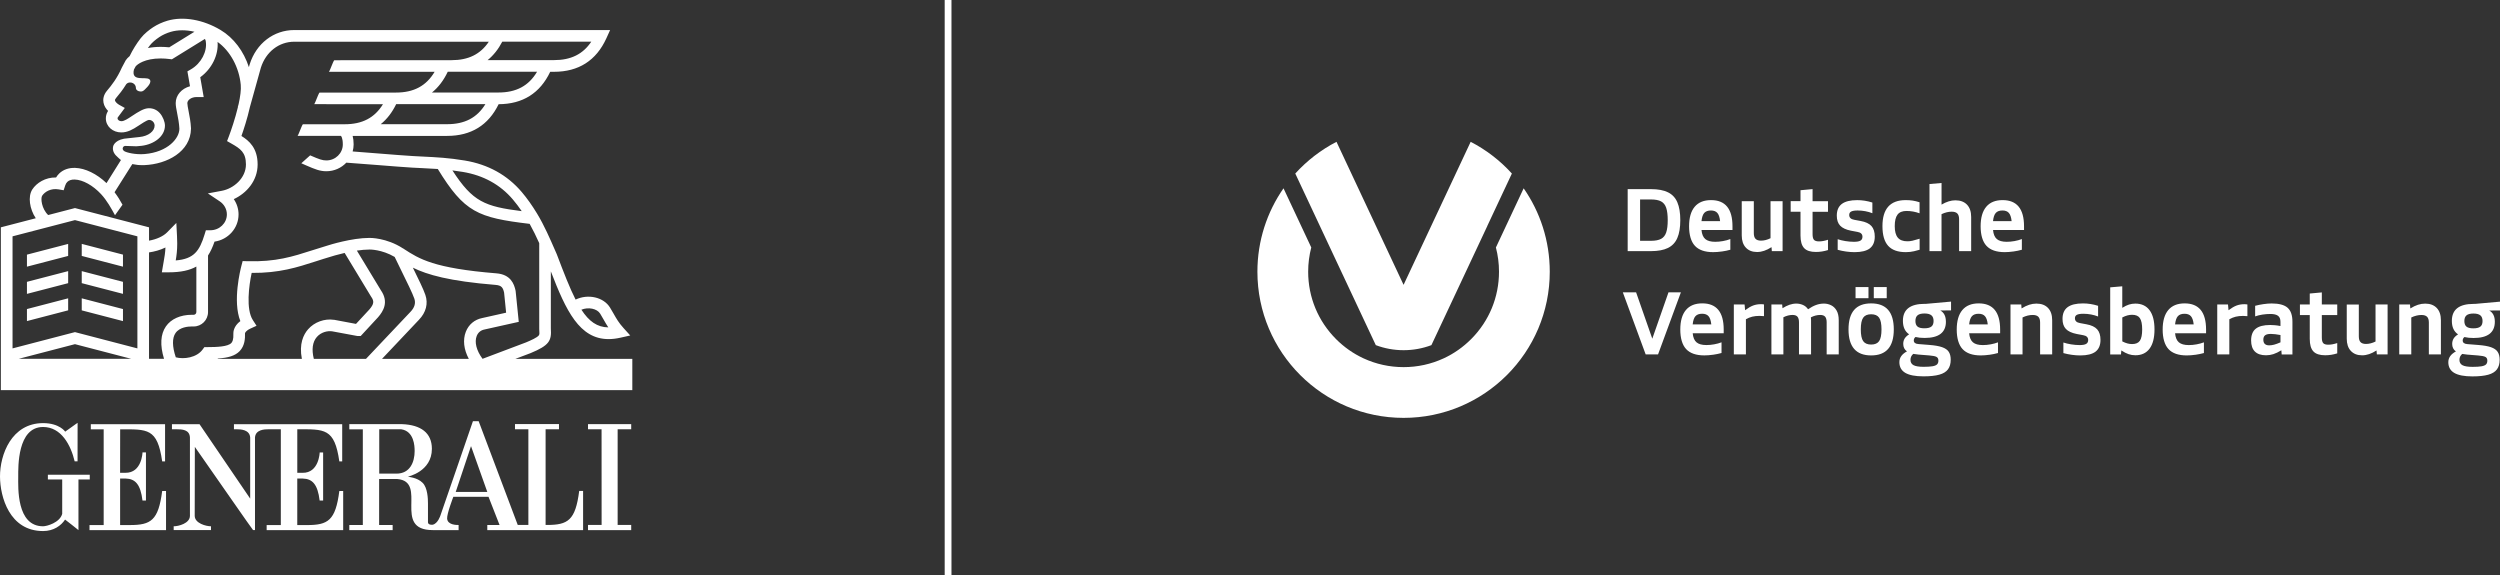 <svg xmlns="http://www.w3.org/2000/svg" id="Ebene_1" data-name="Ebene 1" viewBox="0 0 1104.12 254"><rect x="0" y="0" width="1104.12" height="254" fill="#333333" stroke="none"/><defs><style>      .cls-1 {        fill: #fff;      }    </style></defs><g><path class="cls-1" d="m684.45,120c0-13.69-4.26-26.38-11.53-36.83l-12.26,26.13c.9,3.45,1.37,7.04,1.37,10.7,0,11.26-4.38,21.84-12.34,29.8-3.53,3.53-7.58,6.36-11.97,8.41-.08.04-.15.07-.23.1-5.45,2.51-11.42,3.83-17.6,3.83s-12.19-1.33-17.66-3.86c-.06-.03-.11-.05-.17-.08-4.39-2.05-8.44-4.88-11.97-8.41-7.96-7.96-12.34-18.54-12.34-29.8,0-3.66.47-7.25,1.37-10.7l-12.26-26.13c-7.27,10.45-11.53,23.14-11.53,36.83,0,35.66,28.91,64.56,64.56,64.56s64.56-28.91,64.56-64.56h0Zm-27.58-20.23l10.85-23.13c-5.16-5.69-11.32-10.45-18.2-14.01l-9.53,20.32h0l-3.18,6.78-16.92,36.07-16.92-36.07-3.18-6.78h0l-9.53-20.32c-6.88,3.56-13.04,8.32-18.2,14.01l10.85,23.13,4.19,8.94,12.49,26.61,8.03,17.11c3.87,1.46,8.01,2.23,12.28,2.23s8.41-.77,12.28-2.23l8.03-17.11,12.49-26.61,4.19-8.94h0Z"></path><path class="cls-1" d="m732.28,156.51l10.08-27.39h-5.48l-7.15,20.46-7.15-20.46h-5.86l10.08,27.39h5.48Zm24.25.17c1.36-.19,2.62-.45,3.78-.78v-4.72c-.99.38-2.07.68-3.25.89-1.18.22-2.33.32-3.44.32-1.95,0-3.4-.4-4.35-1.2-.95-.8-1.52-2.14-1.69-4.01h13.69v-1.64c0-7.71-3.16-11.56-9.47-11.56-3.17,0-5.58.98-7.23,2.95-1.65,1.97-2.47,4.84-2.47,8.62s.86,6.78,2.59,8.63c1.72,1.85,4.4,2.78,8.03,2.78,1.19,0,2.47-.1,3.82-.29h0Zm-1.96-17.04c.63.72,1.04,1.93,1.22,3.63h-8.22c.18-1.72.59-2.94,1.24-3.65.65-.71,1.63-1.06,2.95-1.06,1.24,0,2.18.36,2.81,1.08h0Zm16.51,16.87v-15.52c.94-.53,1.88-.91,2.83-1.14.95-.23,2.02-.34,3.21-.34.63,0,1.28.04,1.94.11v-5.17c-.41-.08-.88-.11-1.41-.11-1.22,0-2.35.2-3.39.59-1.04.39-2.22,1.08-3.54,2.07l-.23-2.55h-4.75v22.06h5.33Zm16.55,0v-16.39c1.37-.68,2.71-1.03,4.03-1.03,1.04,0,1.77.27,2.21.8.43.53.65,1.36.65,2.47v14.15h5.33v-15.1c0-.43-.03-.85-.08-1.26,1.39-.71,2.76-1.06,4.11-1.06,1.04,0,1.77.27,2.21.8.43.53.65,1.36.65,2.47v14.15h5.33v-15.1c0-1.77-.32-3.2-.95-4.28-.63-1.08-1.45-1.86-2.45-2.34-1-.48-2.05-.72-3.14-.72-1.19,0-2.36.21-3.5.63-1.14.42-2.31,1.05-3.5,1.88-.61-.89-1.38-1.53-2.3-1.92-.93-.39-1.88-.59-2.87-.59-1.04,0-2.06.18-3.06.53-1,.36-2.02.86-3.06,1.52l-.15-1.67h-4.75v22.06h5.33Zm48.76-11.03c0-7.66-3.33-11.49-10-11.49s-10,3.83-10,11.49,3.33,11.49,10,11.49,10-3.83,10-11.49h0Zm-13.52,5.17c-.7-1.01-1.05-2.74-1.05-5.17s.35-4.16,1.05-5.17c.7-1.01,1.87-1.52,3.52-1.52s2.82.51,3.52,1.52c.7,1.01,1.05,2.74,1.05,5.17s-.35,4.16-1.05,5.17c-.7,1.01-1.87,1.52-3.52,1.52s-2.82-.51-3.52-1.52h0Zm2.34-18.94v-4.94h-5.71v4.94h5.71Zm8.06,0v-4.94h-5.71v4.94h5.71Zm26.13,10.35c0-2.38-.82-4.03-2.47-4.94l4.75-.04v-3.88l-11.03.99h-.61c-6.42,0-9.62,2.5-9.62,7.49,0,2.74.91,4.73,2.74,5.97-.91.58-1.57,1.21-1.98,1.88-.41.67-.61,1.45-.61,2.34,0,1.45.54,2.55,1.64,3.31-2.23,1.19-3.35,2.78-3.35,4.75,0,2.13.87,3.71,2.62,4.74,1.75,1.03,4.42,1.54,8.03,1.54,2.89,0,5.22-.25,6.98-.74,1.76-.49,3.04-1.28,3.84-2.36.8-1.08,1.2-2.49,1.2-4.24,0-1.45-.29-2.61-.87-3.5-.58-.89-1.57-1.57-2.95-2.05-1.38-.48-3.28-.81-5.69-.99l-4.75-.38c-1.37-.1-2.05-.63-2.05-1.6,0-.61.25-1.12.76-1.52,1.14.28,2.48.42,4.03.42,6.26,0,9.4-2.4,9.4-7.19h0Zm-12.53,2.17c-.62-.51-.93-1.33-.93-2.47s.32-1.98.95-2.51c.63-.53,1.65-.8,3.04-.8s2.42.27,3.06.8c.65.53.97,1.37.97,2.51s-.32,1.97-.97,2.47c-.65.51-1.68.76-3.1.76s-2.4-.25-3.02-.76h0Zm-1.88,12.06c.66.13,1.42.23,2.28.3l4.75.38c1.6.13,2.68.34,3.23.65.56.3.84.85.84,1.64,0,.71-.19,1.26-.57,1.65-.38.39-1.04.67-1.98.84-.94.16-2.26.25-3.96.25-2.08,0-3.57-.24-4.47-.72-.9-.48-1.35-1.27-1.35-2.36s.41-1.91,1.22-2.62h0Zm33.64.4c1.36-.19,2.62-.45,3.78-.78v-4.72c-.99.38-2.07.68-3.25.89-1.18.22-2.33.32-3.44.32-1.95,0-3.4-.4-4.36-1.2-.95-.8-1.52-2.14-1.69-4.01h13.69v-1.64c0-7.71-3.16-11.56-9.47-11.56-3.17,0-5.58.98-7.23,2.95-1.65,1.97-2.47,4.84-2.47,8.62s.86,6.78,2.59,8.63c1.72,1.85,4.4,2.78,8.03,2.78,1.19,0,2.47-.1,3.82-.29h0Zm-1.96-17.04c.63.72,1.04,1.93,1.22,3.63h-8.22c.18-1.72.59-2.94,1.24-3.65.65-.71,1.63-1.06,2.95-1.06,1.24,0,2.18.36,2.81,1.08h0Zm16.58,16.87v-16.32c1.55-.74,3.04-1.1,4.49-1.1,1.14,0,1.97.27,2.49.8.52.53.78,1.38.78,2.55v14.07h5.33v-15.1c0-2.33-.61-4.14-1.84-5.42-1.23-1.28-2.94-1.92-5.12-1.92-1.06,0-2.12.17-3.18.51-1.05.34-2.17.88-3.37,1.62l-.15-1.75h-4.75v22.06h5.33Zm32.24-1.22c1.46-1.12,2.19-2.85,2.19-5.21,0-2-.49-3.55-1.46-4.64-.98-1.09-2.57-1.84-4.77-2.24l-2.85-.53c-1.47-.25-2.21-.96-2.21-2.13,0-.71.29-1.22.88-1.52.58-.3,1.53-.46,2.85-.46,1.14,0,2.28.11,3.4.32,1.13.22,2.16.51,3.1.89v-4.72c-2.23-.71-4.46-1.06-6.69-1.06-3.04,0-5.31.56-6.79,1.67-1.48,1.12-2.23,2.84-2.23,5.17,0,1.9.49,3.38,1.48,4.43.99,1.05,2.59,1.79,4.79,2.23l2.85.53c1.47.25,2.21.96,2.21,2.13,0,.79-.29,1.36-.88,1.71-.58.36-1.55.53-2.89.53-1.22,0-2.48-.11-3.78-.32-1.31-.22-2.44-.49-3.4-.82v4.68c1.19.33,2.43.58,3.73.76,1.29.18,2.53.27,3.73.27,3.04,0,5.29-.56,6.75-1.67h0Zm11.24,1.22l.15-1.75c1.22.79,2.29,1.34,3.23,1.65.94.32,1.93.48,2.97.48,2.74,0,4.83-.98,6.28-2.93,1.45-1.95,2.17-4.78,2.17-8.48s-.72-6.53-2.17-8.48c-1.45-1.95-3.54-2.93-6.28-2.93-.99,0-1.93.14-2.81.42-.89.28-1.88.76-2.97,1.45v-9.51l-5.33.46v29.63h4.75Zm8.35-16.01c.67.99,1.01,2.65,1.01,4.98s-.34,3.99-1.01,4.98c-.67.99-1.82,1.48-3.44,1.48-.68,0-1.37-.09-2.05-.27-.68-.18-1.45-.48-2.28-.91v-10.57c.84-.43,1.6-.74,2.28-.91.68-.18,1.37-.27,2.05-.27,1.62,0,2.77.49,3.44,1.48h0Zm24.5,16.18c1.36-.19,2.62-.45,3.78-.78v-4.72c-.99.38-2.07.68-3.25.89-1.18.22-2.33.32-3.44.32-1.95,0-3.4-.4-4.36-1.2-.95-.8-1.52-2.14-1.69-4.01h13.69v-1.64c0-7.71-3.16-11.56-9.47-11.56-3.17,0-5.58.98-7.23,2.95-1.65,1.97-2.47,4.84-2.47,8.62s.86,6.78,2.59,8.63c1.72,1.85,4.4,2.78,8.03,2.78,1.19,0,2.47-.1,3.82-.29h0Zm-1.96-17.04c.63.72,1.04,1.93,1.22,3.63h-8.22c.18-1.72.59-2.94,1.24-3.65.65-.71,1.63-1.06,2.95-1.06,1.24,0,2.18.36,2.81,1.08h0Zm16.96,16.87v-15.52c.94-.53,1.88-.91,2.83-1.14.95-.23,2.02-.34,3.21-.34.63,0,1.28.04,1.94.11v-5.17c-.41-.08-.88-.11-1.41-.11-1.22,0-2.35.2-3.39.59-1.04.39-2.22,1.08-3.54,2.07l-.23-2.55h-4.75v22.06h5.33Zm19.47-.13c1.06-.34,2.23-.91,3.5-1.69l.15,1.83h4.75v-14.45c0-2.87-.72-4.93-2.15-6.18-1.43-1.25-3.77-1.88-7.02-1.88-1.09,0-2.3.1-3.63.29-1.33.19-2.55.44-3.67.74v4.68c.96-.35,2.04-.62,3.23-.8,1.19-.18,2.36-.27,3.5-.27,1.55,0,2.68.27,3.39.82.71.55,1.06,1.41,1.06,2.61v1.9c-.91-.18-1.73-.3-2.45-.36-.72-.06-1.41-.1-2.07-.1-2.89,0-5.02.55-6.39,1.65-1.37,1.1-2.05,2.83-2.05,5.19,0,2.16.56,3.78,1.67,4.89,1.12,1.1,2.75,1.65,4.91,1.65,1.12,0,2.21-.17,3.27-.51h0Zm-3.67-8.31c.52-.41,1.36-.61,2.53-.61.56,0,1.21.04,1.96.13.75.09,1.51.21,2.3.36v3.23c-1.09.48-2.03.82-2.81,1.03-.79.2-1.51.3-2.17.3-1.72,0-2.59-.84-2.59-2.51,0-.89.26-1.53.78-1.94h0Zm31.86,7.99v-4.56c-.81.25-1.52.44-2.13.55-.61.11-1.23.17-1.86.17-1.06,0-1.8-.23-2.21-.7-.41-.47-.61-1.3-.61-2.49v-9.89h6.81v-4.68h-6.81v-5.33l-5.33.49v4.83h-4.34v4.68h4.34v10.5c0,2.56.53,4.41,1.6,5.55,1.07,1.14,2.8,1.71,5.21,1.71,1.77,0,3.55-.28,5.33-.84h0Zm17.34-1.29l.15,1.75h4.75v-22.06h-5.33v16.36c-1.45.71-2.85,1.07-4.22,1.07-1.09,0-1.89-.27-2.4-.8-.51-.53-.76-1.38-.76-2.55v-14.07h-5.33v15.1c0,2.31.6,4.11,1.81,5.4,1.2,1.29,2.86,1.94,4.96,1.94s4.15-.71,6.35-2.13h0Zm15.36,1.75v-16.32c1.55-.74,3.05-1.1,4.49-1.1,1.14,0,1.97.27,2.49.8.52.53.78,1.38.78,2.55v14.07h5.32v-15.1c0-2.33-.61-4.14-1.84-5.42-1.23-1.28-2.93-1.92-5.11-1.92-1.06,0-2.12.17-3.18.51-1.05.34-2.18.88-3.37,1.62l-.15-1.75h-4.75v22.06h5.32Zm36.9-14.45c0-2.38-.83-4.03-2.47-4.94l4.75-.04v-3.88l-11.03.99h-.61c-6.42,0-9.62,2.5-9.62,7.49,0,2.74.91,4.73,2.74,5.97-.92.58-1.58,1.21-1.98,1.88-.4.67-.61,1.45-.61,2.34,0,1.45.55,2.55,1.64,3.31-2.23,1.19-3.35,2.78-3.35,4.75,0,2.13.87,3.71,2.63,4.74,1.75,1.03,4.42,1.54,8.02,1.54,2.89,0,5.22-.25,6.98-.74,1.76-.49,3.04-1.28,3.84-2.36.8-1.08,1.2-2.49,1.2-4.24,0-1.45-.29-2.61-.88-3.5-.58-.89-1.57-1.57-2.94-2.05-1.38-.48-3.28-.81-5.69-.99l-4.75-.38c-1.37-.1-2.06-.63-2.06-1.6,0-.61.26-1.12.76-1.52,1.14.28,2.48.42,4.03.42,6.26,0,9.4-2.4,9.4-7.19h0Zm-12.53,2.17c-.62-.51-.93-1.33-.93-2.47s.32-1.98.95-2.51c.64-.53,1.65-.8,3.05-.8s2.41.27,3.06.8c.65.53.97,1.37.97,2.51s-.32,1.97-.97,2.47c-.64.51-1.68.76-3.1.76s-2.4-.25-3.02-.76h0Zm-1.88,12.06c.66.13,1.42.23,2.28.3l4.75.38c1.6.13,2.68.34,3.23.65.56.3.84.85.84,1.64,0,.71-.19,1.26-.57,1.65-.38.39-1.04.67-1.98.84-.94.16-2.25.25-3.95.25-2.08,0-3.57-.24-4.47-.72-.9-.48-1.35-1.27-1.35-2.36s.4-1.91,1.21-2.62h0Z"></path><path class="cls-1" d="m729.17,110.91c3.07,0,5.55-.46,7.46-1.39,1.9-.93,3.29-2.4,4.16-4.41.88-2.02,1.31-4.65,1.31-7.89s-.44-5.88-1.31-7.89c-.87-2.02-2.26-3.49-4.16-4.41-1.9-.93-4.39-1.39-7.46-1.39h-10.31v27.39h10.31Zm-4.83-22.82h4.83c1.9,0,3.39.29,4.45.86,1.06.57,1.82,1.52,2.26,2.85.44,1.33.67,3.14.67,5.42s-.22,4.09-.67,5.42c-.44,1.33-1.2,2.28-2.26,2.85-1.07.57-2.55.86-4.45.86h-4.83v-18.26h0Zm36.08,22.99c1.36-.19,2.62-.45,3.78-.78v-4.72c-.99.38-2.07.68-3.25.89-1.18.22-2.33.32-3.44.32-1.95,0-3.4-.4-4.36-1.2-.95-.8-1.52-2.14-1.69-4.01h13.69v-1.64c0-7.71-3.16-11.56-9.47-11.56-3.17,0-5.58.98-7.23,2.95-1.65,1.97-2.47,4.84-2.47,8.62s.86,6.78,2.59,8.63c1.72,1.85,4.4,2.78,8.03,2.78,1.19,0,2.47-.1,3.82-.29h0Zm-1.96-17.04c.63.72,1.04,1.93,1.22,3.63h-8.22c.18-1.72.59-2.94,1.24-3.65.65-.71,1.63-1.06,2.95-1.06,1.24,0,2.18.36,2.81,1.08h0Zm23.92,15.12l.15,1.75h4.75v-22.06h-5.33v16.36c-1.45.71-2.85,1.07-4.22,1.07-1.09,0-1.89-.27-2.4-.8-.51-.53-.76-1.38-.76-2.55v-14.07h-5.33v15.1c0,2.31.6,4.11,1.81,5.4,1.2,1.29,2.86,1.94,4.96,1.94s4.15-.71,6.35-2.13h0Zm24.95,1.29v-4.56c-.81.25-1.52.44-2.13.55-.61.11-1.23.17-1.86.17-1.06,0-1.8-.23-2.21-.7-.41-.47-.61-1.3-.61-2.49v-9.89h6.81v-4.68h-6.81v-5.33l-5.33.49v4.83h-4.34v4.68h4.34v10.5c0,2.56.53,4.41,1.6,5.55,1.06,1.14,2.8,1.71,5.21,1.71,1.77,0,3.55-.28,5.33-.84h0Zm18.47-.76c1.46-1.12,2.19-2.85,2.19-5.21,0-2-.49-3.55-1.46-4.64-.98-1.09-2.57-1.84-4.77-2.24l-2.85-.53c-1.47-.25-2.21-.96-2.21-2.13,0-.71.29-1.22.88-1.52.58-.3,1.53-.46,2.85-.46,1.14,0,2.28.11,3.4.32,1.13.22,2.16.51,3.1.89v-4.72c-2.23-.71-4.46-1.06-6.69-1.06-3.04,0-5.31.56-6.79,1.67-1.48,1.12-2.23,2.84-2.23,5.17,0,1.9.49,3.38,1.48,4.43.99,1.05,2.59,1.79,4.79,2.23l2.85.53c1.47.25,2.21.96,2.21,2.13,0,.79-.29,1.36-.87,1.71-.58.36-1.55.53-2.89.53-1.22,0-2.48-.11-3.78-.32-1.31-.22-2.44-.49-3.4-.82v4.68c1.19.33,2.43.58,3.73.76,1.29.18,2.54.27,3.73.27,3.04,0,5.29-.56,6.75-1.67h0Zm17.71,1.58c.56-.06,1.17-.17,1.84-.32.67-.15,1.49-.37,2.45-.65v-4.87c-1.4.43-2.47.73-3.21.89-.75.17-1.48.25-2.19.25-1.93,0-3.34-.54-4.24-1.62-.9-1.08-1.35-2.77-1.35-5.08s.41-4.03,1.24-5.1c.82-1.06,2.14-1.6,3.94-1.6,1.95,0,3.88.34,5.78,1.03v-4.87c-1.09-.35-2.11-.6-3.04-.74-.94-.14-1.97-.21-3.08-.21-6.85,0-10.27,3.83-10.27,11.49,0,3.93.84,6.83,2.51,8.69,1.67,1.86,4.27,2.8,7.8,2.8.66,0,1.27-.03,1.83-.1h0Zm13.96-.36v-16.32c1.55-.74,3.04-1.1,4.49-1.1,1.14,0,1.97.27,2.49.8.52.53.78,1.38.78,2.55v14.07h5.33v-15.1c0-2.33-.61-4.14-1.84-5.42-1.23-1.28-2.94-1.92-5.12-1.92-1.95,0-3.99.63-6.12,1.9v-9.55l-5.33.46v29.63h5.33Zm31.7.17c1.36-.19,2.62-.45,3.78-.78v-4.72c-.99.38-2.07.68-3.25.89-1.18.22-2.33.32-3.44.32-1.95,0-3.4-.4-4.35-1.2-.95-.8-1.52-2.14-1.69-4.01h13.69v-1.64c0-7.71-3.16-11.56-9.47-11.56-3.17,0-5.58.98-7.23,2.95-1.65,1.97-2.47,4.84-2.47,8.62s.86,6.78,2.59,8.63c1.72,1.85,4.4,2.78,8.03,2.78,1.19,0,2.47-.1,3.82-.29h0Zm-1.96-17.04c.63.72,1.04,1.93,1.22,3.63h-8.22c.18-1.72.59-2.94,1.24-3.65.65-.71,1.63-1.06,2.95-1.06,1.24,0,2.18.36,2.81,1.08h0Z"></path></g><path class="cls-1" d="m54.31,117.77l-18.21-4.74v-5.32l18.21,4.74v5.31Zm-24.21-10.05l-18.2,4.74v5.31l18.2-4.74v-5.32Zm24.21,16.75l-18.21-4.73v5.31l18.21,4.73v-5.31Zm-24.21-4.73l-18.2,4.73v5.32l18.2-4.73v-5.31Zm24.21,16.75l-18.21-4.74v5.32l18.21,4.74v-5.32Zm-24.21-4.74l-18.2,4.74v5.31l18.2-4.74v-5.31Zm22.94,77.07l.03-19.21c12.04,0,16.46-.61,18.56,14.16h1.27v-16.43h-32.79v2.27h5.68v42.28h-6.26v2.23h33.8v-17.28h-1.7c-1.68,13.06-4.99,15.05-14.28,15.05h-4.3v-20.54h2.49c4.17.11,6.54,2.54,7.39,9.7h1.53v-21.24s-1.52,0-1.52,0c0,.11-.3,9.13-7.58,9h-2.31Zm-13.4.85h-18.5v2.09h6.33v15.2c-1.07,3.86-6.76,5.47-8.45,5.47-11.82,0-10.97-17.29-10.97-21.92,0-4.23-.42-21.93,10.97-21.93,8.03,0,12.25,7.99,13.95,15.17h1.28c0-2.95.05-17.03.02-17,.03-.11-5.5,3.97-5.52,3.91.13-.03-2.53-3.79-9.72-3.79C5.07,186.89-.04,200.81,0,210.52c.06,8.88,4.16,24.02,19.02,24.02,4.67,0,7.96-2.38,9.72-5.07.02-.06,5.89,4.64,5.91,4.65v-22.36h4.99v-2.09Zm217.88,7.17v17.28h-42.31v-2.25h5.42s-4.88-12.5-4.88-12.47h-15.53s-2.92,7.56-2.75,9.67c.26,2.91,4.44,2.79,5.07,2.79v2.26h-11.41c-18.1.02-1.92-21.43-15.73-22.57-.42,0-7.99,0-7.96,0v20.33h5.97v2.25h-19.14v-2.25h5.97v-42.27h-5.97v-2.28h23.33c8.22.31,13.14,3.82,13.14,10.9,0,10.08-10.61,12.28-10.61,12.28-.1.1,4.09.27,6.53,2.74,2.19,2.19,2.35,6.98,2.35,9.07v8.01c0,.4-.16,1.54,2.03,1.43,2.37-.46,3.48-4.15,3.45-4.03.03-.12,14.43-41.71,14.37-41.69h2.54l17.26,45.81h4.69v-42.27h-5.91v-2.28h19.43v2.28h-5.91v42.27h.56c9.29,0,12.6-1.96,14.28-15.02h1.7Zm-74.4-17.71c0-2.1-.23-8.68-5.93-9.54h-9.7v19.59h7.59c5.93,0,8.05-4.98,8.05-10.05Zm32.09,18.12l-7.19-20.22-6.75,20.22h13.94Zm-83.94-27.66c12.04,0,16.49-.58,18.59,14.19h1.27v-16.43h-47.81v2.24h1.25c1.68,0,5.69.13,5.92,3.65h0v26.97l-22.37-32.86h-12.18v2.24h2.02c2.4,0,5.77.11,5.92,3.65v34.55c0,3.37-5.05,4.65-7.16,4.65h-.02v1.68h16.48v-1.68c-2.11,0-7.19-1.28-7.19-4.65l.06-30.42c8.86,12.65,25.57,36.77,25.72,36.75h.84v-40.88c.23-3.53,4.24-3.65,5.92-3.65h5.49v42.31h-6.26v2.23h33.8v-17.28h-1.7c-1.68,13.06-4.99,15.05-14.28,15.05h-4.3v-20.54h2.49c4.17.11,6.54,2.54,7.39,9.7h1.54v-21.24s-1.52,0-1.52,0c0,.11-.3,9.13-7.58,9h-2.31v-19.24Zm147.5,0v-2.28h-19.08v2.28h5.99l.02,42.25h-6.01v2.28h19.08v-2.28h-5.99v-42.25h5.99Zm.49-31.11v13.82H.38v-71.9s15.42-4.01,15.42-4.01c-2.73-4.08-3.56-9.6-1.52-12.74,1.86-2.85,5.73-5.37,10.49-5.27.4-.67.88-1.28,1.44-1.81,1.77-1.67,4.18-2.51,6.98-2.42,4.48.14,9.55,2.63,13.85,6.72l6.37-10.18s-.4-.38-.95-.83l-.43-.4c-1.35-1.12-2.57-2.78-2.05-4.86.11-.44,1.08-3.27,6.69-3.55l4.91-.53c3.93-.38,6.76-2.57,6.71-5.13-.02-.85-.55-1.74-1.29-2.11-.45-.23-.7-.32-1.2-.32-.91.05-3.65,1.9-4.67,2.58-2.55,1.69-4.78,2.95-7.56,2.95-3.77,0-6.82-2.66-6.82-6.19,0-1.07.28-2.11.81-3.03l.18-.28c-.89-.9-1.75-2.14-2.03-3.67-.24-1.3-.15-3.29,1.66-5.39,1.91-2.24,4.37-5.4,6.4-9.98l.08-.16,1.66-3.12c.41-.63,1.01-1.28,1.77-1.91h-.01c1.27-2.66,3.05-5.53,4.88-7.89,1.62-2.07,3.86-3.76,5.45-4.82,1.86-1.22,4.14-2.26,6.44-2.93,6.95-2,15.69-.46,23.37,4.12,5.79,3.45,10.25,9.41,12.52,16.42l.36-1.3c2.89-9.17,10.6-15.09,19.66-15.09h139.51l-1.65,3.64c-4.47,9.82-12.25,14.8-23.14,14.8h-1.67c-4.49,9.45-12.14,14.27-22.78,14.31-4.52,9.28-12.16,14-22.74,14h-41.73c.28,1.09.43,2.35.43,3.78,0,1.07-.16,2.1-.43,3.09,3.17.23,7.25.56,11.24.88,6.1.49,12.42.99,15.38,1.15,1.49.08,2.88.15,4.22.22,6.42.32,11.5.56,18.66,1.75,10.31,1.71,18.78,6.39,25.18,13.92,2.39,2.82,4.62,5.96,6.81,9.59,3.15,5.22,5.62,10.91,8.02,16.41l.66,1.51c3.12,8.24,5.71,14.91,8.29,19.99,5.48-2.62,12.37-1.11,15.22,3.55.61.98,1.11,1.87,1.6,2.73,1.2,2.12,2.23,3.95,4.37,6.31l2.95,3.26-4.29.97c-1.89.43-3.65.63-5.29.63-12.82,0-18.78-12.49-25.49-29.92v25.2c.38,5.5-.72,7.5-8.99,10.93l-.08.03-6.6,2.49h51.64Zm-22.49-21.7c3.34,5.14,6.95,7.75,11.89,7.81-.8-1.2-1.44-2.33-2.1-3.49-.46-.82-.94-1.66-1.5-2.57-1.39-2.26-5.25-3-8.29-1.75Zm-56.96-61.51c8.98,13.86,14.25,15.92,30.61,17.99-1.27-1.86-2.56-3.56-3.91-5.15-5.59-6.58-13.03-10.67-22.1-12.18-1.63-.27-3.15-.49-4.6-.67Zm14.57-29.27h-39.41c-1.78,3.67-4.06,6.62-6.82,8.85h29.32c7.76,0,13.21-2.83,16.9-8.85Zm22.81-14.31h-39.44c-1.81,3.82-4.14,6.87-6.97,9.17h29.32c7.9,0,13.4-2.93,17.09-9.17Zm-21.83-5.14h29.32c7.46,0,12.78-2.61,16.46-8.15h-39.31c-1.74,3.35-3.9,6.06-6.47,8.15Zm-150.04-5.33c1.68-.33,3.55-.52,5.62-.52,1.23,0,2.5.07,3.8.2l11.14-6.88c-3.7-.85-7.31-.87-10.41.03-1.78.51-3.62,1.34-5.03,2.28-1.8,1.19-3.3,2.5-4.23,3.69-.3.39-.6.8-.9,1.21Zm-10.52,45.49c1.08.71,5.12,1.67,9.06,1.33,10.36-.87,15.45-7.07,15.36-11.26h0c-.12-2.38-.57-4.72-.98-6.78-.36-1.83-.64-3.27-.64-4.47,0-3.51,2.61-6.42,6.32-7.44l-1.15-6.57,1.56-.9c4.5-2.59,7.31-7.93,6.54-12.42v-.08h-.01s-.08-.43-.35-.94l-14.6,9.02-.9-.11c-1.4-.18-2.77-.27-4.07-.27-6.94,0-10.32,2.55-11.07,3.56l-.72,1.36c-1.32,5.56,5.16,2.92,6.82,4.28,1.5,1.23-1.33,3.83-1.33,3.83-.73.72-1.27,1.57-2.47,1.57s-2.15-.69-2.15-1.57c0-1.33-1.09-2.32-2.34-2.41-.87-.07-1.43.24-1.9.71-1.56,2.54-3.14,4.52-4.49,6.1-.39.45-.56.83-.51,1.11.12.65,1.11,1.51,1.78,1.89l2.56,1.43-3.14,4.23c-.05.11-.07.24-.07.37,0,.59.73,1.25,1.7,1.25,1.23,0,2.75-1.01,4.69-2.3,2.79-1.85,5.26-3.43,7.47-3.43,1.87,0,3.51.7,4.82,2.16,1.35,1.5,2.26,3.9,2.26,5.49,0,4.73-4.69,8.25-10.24,8.94l-2.35.22c-2.31-.07-3.82-.12-3.91-.13h-.2c-.15-.02-.27,0-.43-.02-1.09-.14-1.42.5-1.52.97-.12.57.31,1.06.6,1.26Zm-33.53,28.26l11.84-3.08,32.71,8.51v5.88c3.28-.57,6.24-1.9,7.95-3.63l4.11-4.18.3,5.85c.03.6.09,2.55.09,3.21,0,3.08-.27,5.2-.66,7.49,8.07-.66,10.51-4.17,12.76-11.51l.56-1.82h1.98c4.02,0,7.29-3.14,7.29-7,0-2.29-1.18-4.45-3.16-5.77l-5.24-3.5,6.19-1.16c5.22-.98,10.63-5.6,10.63-11.64,0-5.3-2.44-6.95-6.42-9.21l-1.92-1.09.79-2.07c.96-2.52,2.78-7.82,4.02-12.99l-.06-.02.36-1.29c.71-3.21,1.14-6.27.94-8.45-.7-7.73-4.67-15-10.24-18.98.49,5.75-2.56,11.92-7.65,15.59l1.52,8.75h-3.06c-2.49,0-4.16,1.39-4.16,2.7,0,.7.26,2.05.54,3.48.42,2.14.94,4.8,1.07,7.57v.24c-.17,10.16-10.56,15.66-20.55,16.08-.65.05-1.68-.02-2.09-.02-1.04,0-2.01-.27-3.27-.44l-7.85,12.43c1.59,2.15,2.38,3.46,3.51,5.52l-3.31,4.64c-1.6-2.94-3.58-6.54-6.15-9.31-3.6-3.87-8.05-6.34-11.61-6.45-1.42-.04-2.52.3-3.27,1.01-.43.41-.73.92-.96,1.61l-.69,2.11-2.19-.38c-3.4-.59-6.12.99-7.32,2.82-.73,1.12-.22,5.75,2.67,8.51Zm36.72,63.51l-24.88-6.48-24.88,6.48h49.76Zm2.69-54.1l-27.57-7.17-27.57,7.17v49.49l27.57-7.19,27.57,7.19v-49.49Zm23.99,34.65h.87c.65,0,1.18-.55,1.18-1.23v-20.08c-2.95,1.67-6.85,2.55-12.19,2.55h-3.05l.51-3c.09-.55.18-1.07.27-1.56.4-2.28.71-4.04.81-6.4-2.34,1.15-4.91,1.83-7.26,2.17v47h6.63c-1.84-6.05-1.56-10.87.84-14.34,2.25-3.25,6.4-5.11,11.38-5.11Zm62.83,2.21h.08s9.65,1.81,9.65,1.81l5.91-6.38c2.01-2.35,2.19-3.61.82-5.57l-.1-.14-11.65-19.25c-3.4.78-5.9,1.58-5.95,1.6l-.07.02c-2.33.68-4.53,1.39-6.67,2.08-8.27,2.66-16.1,5.22-28.37,5.12-1.19,5.51-2.6,16.04.53,20.85l1.62,2.5-2.71,1.24c-1.96.9-2.32,1.84-2.38,2.04.08,2.3-.1,5.55-2.35,7.9-2.05,2.13-5.16,2.97-9.55,3.26l-.25.18h37.27c-1.3-6.6.68-10.71,2.73-13.06,2.78-3.19,7.28-4.83,11.45-4.19Zm14.14,17.25l19.65-20.77c1.82-1.89,2.39-3.85,1.7-5.84-.76-2.25-3.48-7.76-5.66-12.19-1.19-2.42-2.26-4.59-3.02-6.21-5.69-3.35-11.04-3.28-11.08-3.27-1.78,0-3.72.19-5.62.47l10.63,17.55c3.57,5.18,1.02,9.23-1.22,11.83l-.06.07-7.66,8.28h-1.36l-.25-.04-10.99-2.04c-2.03-.3-4.89.35-6.76,2.49-1.92,2.2-2.37,5.53-1.34,9.68h23.05Zm44.09-11.96c1.24-3.19,3.86-5.39,7.21-6.06l10.59-2.37-.89-8.83c-.49-2.25-1.14-3.23-3.77-3.44-20.54-1.66-30.18-4.49-36.53-7.61,2.35,4.78,4.7,9.58,5.51,11.99,1.33,3.85.32,7.79-2.85,11.06l-16.28,17.22h38.33c-2.22-4.15-2.71-8.38-1.32-11.96Zm7.39,11.94l19.25-7.27c2.06-.86,4.86-2.1,5.61-3.09.3-.4.31-.95.17-2.8v-.19s0-37.73,0-37.73c-1.31-2.91-2.7-5.79-4.23-8.52-22.93-2.73-28.83-5.1-40.57-24.23-2.27-.16-4.53-.27-7.01-.39-1.34-.07-2.75-.13-4.24-.21-3.03-.17-9.38-.67-15.51-1.16-5.11-.41-10.38-.83-13.64-1.04-2.2,2.33-5.33,3.79-8.82,3.79-2.85,0-4.97-.86-8.79-2.52l-2.27-1,3.91-3.5.28.13c3.61,1.57,5.04,2.12,6.87,2.12,4.01,0,7.27-3.17,7.27-7.06,0-3.03-.79-3.75-.83-3.78h-14.12v-.02h-5.03c.16,0,1.08-2.38,1.16-2.56.1-.21.98-2.54,1.21-2.54h2.65v-.02h15.79c7.76,0,13.21-2.83,16.9-8.85h-24.99v-.02h-5.38c.16,0,1.08-2.38,1.16-2.56.1-.21.98-2.54,1.22-2.54h3v-.02h30.71c7.9,0,13.4-2.93,17.1-9.17h-41.61c-1.69-.01-3.38-.01-5.07-.01.16,0,1.08-2.38,1.16-2.56.1-.21.99-2.54,1.22-2.54h2.69v-.03h49.09c7.45,0,12.76-2.62,16.45-8.15h-85.92c-6.75,0-12.53,4.49-14.74,11.45l-4.84,17.37c-1.12,5.05-2.79,10.08-3.75,12.81,3.44,2.13,7.15,5.37,7.15,12.58s-4.89,12.72-10.53,15.31c1.36,1.98,2.11,4.32,2.11,6.76,0,6.09-4.61,11.15-10.61,12.01-.8,2.32-1.72,4.37-2.87,6.13v24.97c0,3.51-2.84,6.37-6.33,6.37h-.87c-1.55,0-5.33.28-7.15,2.9-1.54,2.22-1.5,5.91.11,10.72,3.56.97,9.24.16,11.85-3.44l.77-1.06h1.31c4.36,0,9.05-.21,10.58-1.8.45-.47,1.04-1.43.92-4.28-.01-.36-.02-3.09,3.08-5.41-3.5-8.8.05-22.83.5-24.54l.52-1.97,2.04.06c12.59.37,20.08-2.04,28.74-4.83,2.16-.7,4.39-1.41,6.78-2.11.76-.25,10.65-3.35,18.43-3.35.25,0,7.48-.12,14.78,4.61l.25.16.11-.04s.04.1.07.15h.02c6.76,4.39,13.15,8.53,40.9,10.77,6.21.51,7.77,4.61,8.41,7.64l.04.27,1.37,13.51-15.15,3.38c-1.61.31-2.83,1.33-3.43,2.88-1.04,2.69-.11,6.4,2.49,9.92l.11.16Z"></path><rect class="cls-1" x="417.22" width="3" height="254"></rect></svg>